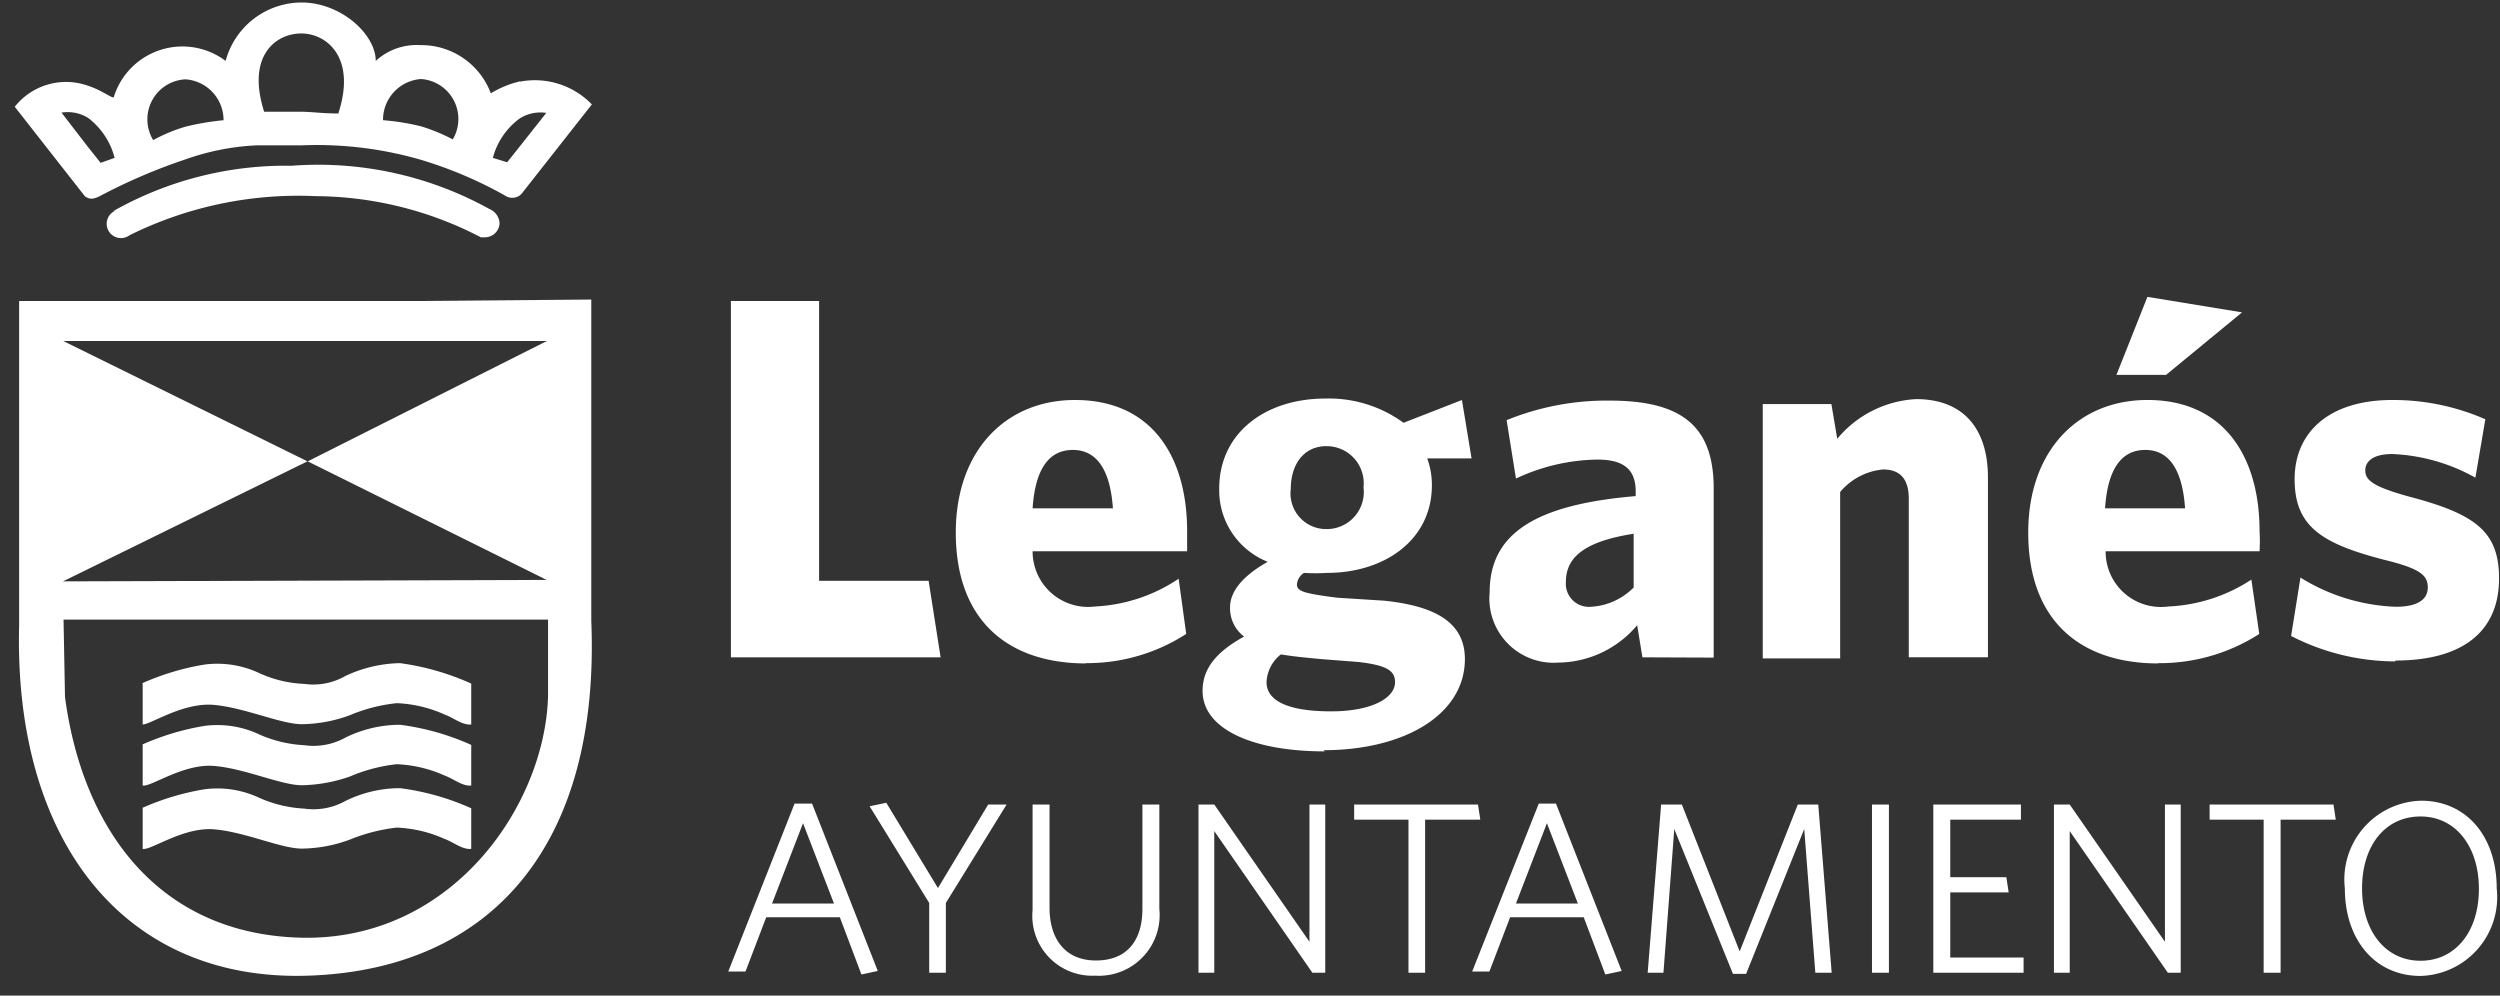 <svg xmlns="http://www.w3.org/2000/svg" width="113" height="45" fill="none"><rect width="100%" height="100%" fill="#333333" stroke="none"/><path fill="#fff" d="m23.492 6.621-.568.713-.647-.198a3.22 3.22 0 0 1 1.215-1.782 1.756 1.756 0 0 1 1.2-.251l-1.2 1.518Zm-2.997-.304a8.066 8.066 0 0 0-1.465-.607 10.563 10.563 0 0 0-1.717-.277 1.848 1.848 0 0 1 1.717-1.861 1.809 1.809 0 0 1 1.425 2.745h.04ZM15.307 5.13c-.726 0-1.241-.079-1.69-.079H11.94c-.805-2.521.515-3.538 1.677-3.538s2.482 1.096 1.69 3.565v.052Zm-6.918.594c-.508.15-1 .354-1.465.608a1.809 1.809 0 0 1 1.465-2.746 1.848 1.848 0 0 1 1.716 1.848 11.88 11.88 0 0 0-1.716.29ZM4.548 7.36l-.568-.713L2.779 5.09c.416-.067.842.018 1.201.237a3.3 3.3 0 0 1 1.201 1.809l-.633.224Zm18.957-3.683c-.466.11-.912.292-1.32.541a3.353 3.353 0 0 0-3.182-2.178 2.733 2.733 0 0 0-2.02.713c0-1.201-1.57-2.64-3.353-2.64a3.565 3.565 0 0 0-3.432 2.64A3.248 3.248 0 0 0 5.155 4.35c0 .198-.436-.237-1.215-.488a2.957 2.957 0 0 0-3.273.964l3.155 4.026a.317.317 0 0 0 .118.08c.159.079.317.065.595-.08a25.664 25.664 0 0 1 3.854-1.65 11.063 11.063 0 0 1 3.261-.634h2.02c1.815-.07 3.629.153 5.373.66 1.308.395 2.57.93 3.762 1.598a.594.594 0 0 0 .7 0 .764.764 0 0 0 .132-.146l3.115-3.96a3.578 3.578 0 0 0-3.247-1.03"/><path fill="#fff" d="M5.128 9.538a15.842 15.842 0 0 1 8.053-2.046 15.96 15.96 0 0 1 8.937 1.954.74.74 0 0 1 .462.634.66.66 0 0 1-.66.646h-.185a16.344 16.344 0 0 0-7.471-1.86 17.162 17.162 0 0 0-8.41 1.768.646.646 0 1 1-.647-1.109M2.872 28.007h21.9v3.472c-.145 4.95-4.369 11.09-11.207 10.904C7.122 42.2 3.73 37.447 2.938 31.506l-.066-3.499ZM18.95 13.605H.865v14.653c-.25 9.77 4.752 16.119 13.07 15.842 8.316-.278 13.2-5.94 12.791-16.04V13.539l-7.775.066ZM2.858 15.413H24.72l-10.812 5.44 10.799 5.359-21.862.066 11.05-5.426-11.037-5.439Z"/><path fill="#fff" d="M6.449 30.898v1.848c.37 0 1.835-1.016 3.234-.884 1.4.132 3.023.871 3.96.871a6.416 6.416 0 0 0 2.179-.409 7.397 7.397 0 0 1 2.112-.541 5.837 5.837 0 0 1 2.165.515c.41.145.792.488 1.201.448v-1.848a11.645 11.645 0 0 0-3.22-.924 6.047 6.047 0 0 0-2.47.581 2.917 2.917 0 0 1-1.86.357 5.4 5.4 0 0 1-2.034-.489 4.45 4.45 0 0 0-2.482-.383c-.97.16-1.914.445-2.812.845"/><path fill="#fff" d="M6.449 33.657v1.848c.37.08 1.835-1.003 3.234-.884 1.4.118 3.023.871 3.96.871a6.89 6.89 0 0 0 2.179-.396 7.366 7.366 0 0 1 2.112-.554 5.835 5.835 0 0 1 2.165.514c.41.146.792.489 1.201.45V33.67a11.34 11.34 0 0 0-3.22-.91 5.61 5.61 0 0 0-2.47.58 2.957 2.957 0 0 1-1.86.343 5.73 5.73 0 0 1-2.034-.488 4.449 4.449 0 0 0-2.482-.383c-.97.16-1.914.445-2.812.845M6.449 36.522v1.848c.37.08 1.835-1.003 3.234-.884 1.4.119 3.023.871 3.96.871a6.414 6.414 0 0 0 2.179-.41 7.923 7.923 0 0 1 2.112-.54 5.835 5.835 0 0 1 2.165.515c.41.145.792.488 1.201.448v-1.835a11.34 11.34 0 0 0-3.22-.91c-.857.002-1.702.2-2.47.58a2.958 2.958 0 0 1-1.86.344 5.73 5.73 0 0 1-2.034-.489 4.449 4.449 0 0 0-2.482-.383c-.97.16-1.914.445-2.812.845M33.037 29.71V13.604h3.986v12.647h4.95l.542 3.459h-9.478ZM46.674 22.977h3.63c-.119-1.73-.726-2.64-1.809-2.64-1.082 0-1.703.858-1.821 2.64Zm2.416 7.01c-3.433 0-5.888-1.848-5.888-5.914 0-3.736 2.284-5.993 5.386-5.993 3.538 0 5.07 2.64 5.07 5.927v.91h-6.984a2.508 2.508 0 0 0 2.825 2.496 7.392 7.392 0 0 0 3.775-1.254l.343 2.495a8.251 8.251 0 0 1-4.54 1.32M59.954 20.166c-1.03 0-1.61.832-1.61 1.927a1.611 1.611 0 0 0 1.61 1.822 1.676 1.676 0 0 0 1.677-1.888 1.676 1.676 0 0 0-1.677-1.86Zm-2.06 9.413a1.69 1.69 0 0 0-.646 1.254c0 .792.858 1.32 2.918 1.32 1.848 0 2.89-.607 2.89-1.32 0-.541-.422-.766-1.65-.911l-1.703-.132c-.844-.08-1.24-.119-1.808-.211Zm1.981 4.383c-3.221 0-5.518-.99-5.518-2.733 0-1.003.607-1.756 1.874-2.456a1.61 1.61 0 0 1-.633-1.32c0-.726.58-1.426 1.703-2.06a3.472 3.472 0 0 1-2.192-3.313c0-2.495 2.06-4.066 4.806-4.066a5.73 5.73 0 0 1 3.525 1.096l2.64-1.03.435 2.64H64.51c.142.39.214.8.211 1.215 0 2.482-2.152 3.96-4.74 3.96-.347.021-.695.021-1.042 0a.687.687 0 0 0-.317.515c0 .317.29.41 1.822.607l2.112.133c2.284.237 3.657.963 3.657 2.64 0 2.508-2.733 4.119-6.39 4.119M73.841 24.126c-2.402.37-3.063 1.175-3.063 2.179a1.043 1.043 0 0 0 1.122 1.122 2.944 2.944 0 0 0 1.941-.872v-2.429Zm.396 5.585L74 28.259a4.712 4.712 0 0 1-3.565 1.69 2.905 2.905 0 0 1-3.102-3.182c0-2.64 2.046-3.96 6.6-4.343v-.212c0-1.003-.554-1.439-1.729-1.439a8.897 8.897 0 0 0-3.683.858l-.422-2.64c1.474-.6 3.054-.901 4.646-.884 3.155 0 4.713 1.056 4.713 3.96v7.657l-3.22-.013ZM86.277 29.71V22.54c0-.818-.33-1.32-1.162-1.32a2.878 2.878 0 0 0-1.94 1.017v7.524h-3.499V18.264h3.103l.264 1.57a4.966 4.966 0 0 1 3.564-1.794c2.125 0 3.248 1.32 3.248 3.55v8.12h-3.578ZM97.907 16.944h-2.244l1.4-3.525 4.277.7-3.433 2.825Zm-2.759 6.033h3.617c-.118-1.73-.713-2.64-1.795-2.64-1.082 0-1.703.858-1.822 2.64Zm2.403 7.01c-3.433 0-5.875-1.848-5.875-5.914 0-3.736 2.284-5.994 5.386-5.994 3.525 0 5.07 2.64 5.07 5.928a7.69 7.69 0 0 1 0 .91h-6.957A2.497 2.497 0 0 0 98 27.414a7.431 7.431 0 0 0 3.762-1.215l.357 2.456a8.333 8.333 0 0 1-4.555 1.32M108.271 29.895a10.339 10.339 0 0 1-4.713-1.149l.423-2.64a8.725 8.725 0 0 0 4.316 1.32c.977 0 1.439-.33 1.439-.871 0-.541-.316-.845-1.927-1.241-2.878-.74-4.092-1.518-4.092-3.657 0-2.138 1.584-3.577 4.409-3.577 1.449-.007 2.884.29 4.211.871l-.449 2.64a8.378 8.378 0 0 0-3.762-1.069c-.819 0-1.215.304-1.215.74 0 .435.33.725 1.941 1.174 3.036.792 4.105 1.584 4.105 3.71 0 2.402-1.65 3.71-4.686 3.71M34.898 40.839h2.798l-1.399-3.63-1.4 3.63Zm1.016-4.515h.792l2.97 7.564-.739.159-.977-2.588h-3.326l-.938 2.455h-.779l2.997-7.59ZM42.753 40.813v3.155H42v-3.155l-2.693-4.37.753-.158 2.336 3.855 2.27-3.776h.833l-2.746 4.449ZM49.498 44.1a2.708 2.708 0 0 1-2.825-2.97v-4.766h.766v4.66c0 1.412.7 2.39 2.099 2.39 1.399 0 2.099-.898 2.099-2.337v-4.713h.765v4.713a2.746 2.746 0 0 1-2.904 3.023ZM59.32 43.968l-4.435-6.403v6.403h-.713v-7.604h.713l4.303 6.204v-6.204h.713v7.604h-.58ZM64.415 37.05v6.918h-.752V37.05h-2.455v-.686h5.597l.105.686h-2.495ZM68.522 40.839h2.798l-1.399-3.63-1.4 3.63Zm1.03-4.515h.778l2.97 7.564-.739.159-.977-2.588h-3.326l-.938 2.455h-.778l3.01-7.59ZM82.053 43.968l-.502-6.496-2.627 6.548h-.594l-2.653-6.548-.489 6.496h-.713l.608-7.604h.937l2.614 6.64 2.627-6.64h.924l.607 7.604h-.74ZM85.38 36.364h-.766v7.604h.765v-7.604ZM87.386 43.968v-7.604h3.96v.686h-3.194v2.6h2.535l.105.687h-2.64v2.944h3.314v.687h-4.08ZM97.987 43.968l-4.436-6.403v6.403h-.713v-7.604h.713l4.304 6.204v-6.204h.713v7.604h-.581ZM103.083 37.05v6.918h-.766V37.05h-2.442v-.686h5.597l.106.686h-2.495ZM109.406 36.905c-1.598 0-2.641 1.32-2.641 3.247 0 1.928 1.057 3.274 2.641 3.274s2.64-1.32 2.64-3.247c0-1.928-1.056-3.274-2.64-3.274Zm0 7.208c-2.033 0-3.419-1.61-3.419-3.96a3.562 3.562 0 0 1 3.445-3.961c2.046 0 3.419 1.61 3.419 3.96a3.562 3.562 0 0 1-3.445 3.96Z"/></svg>